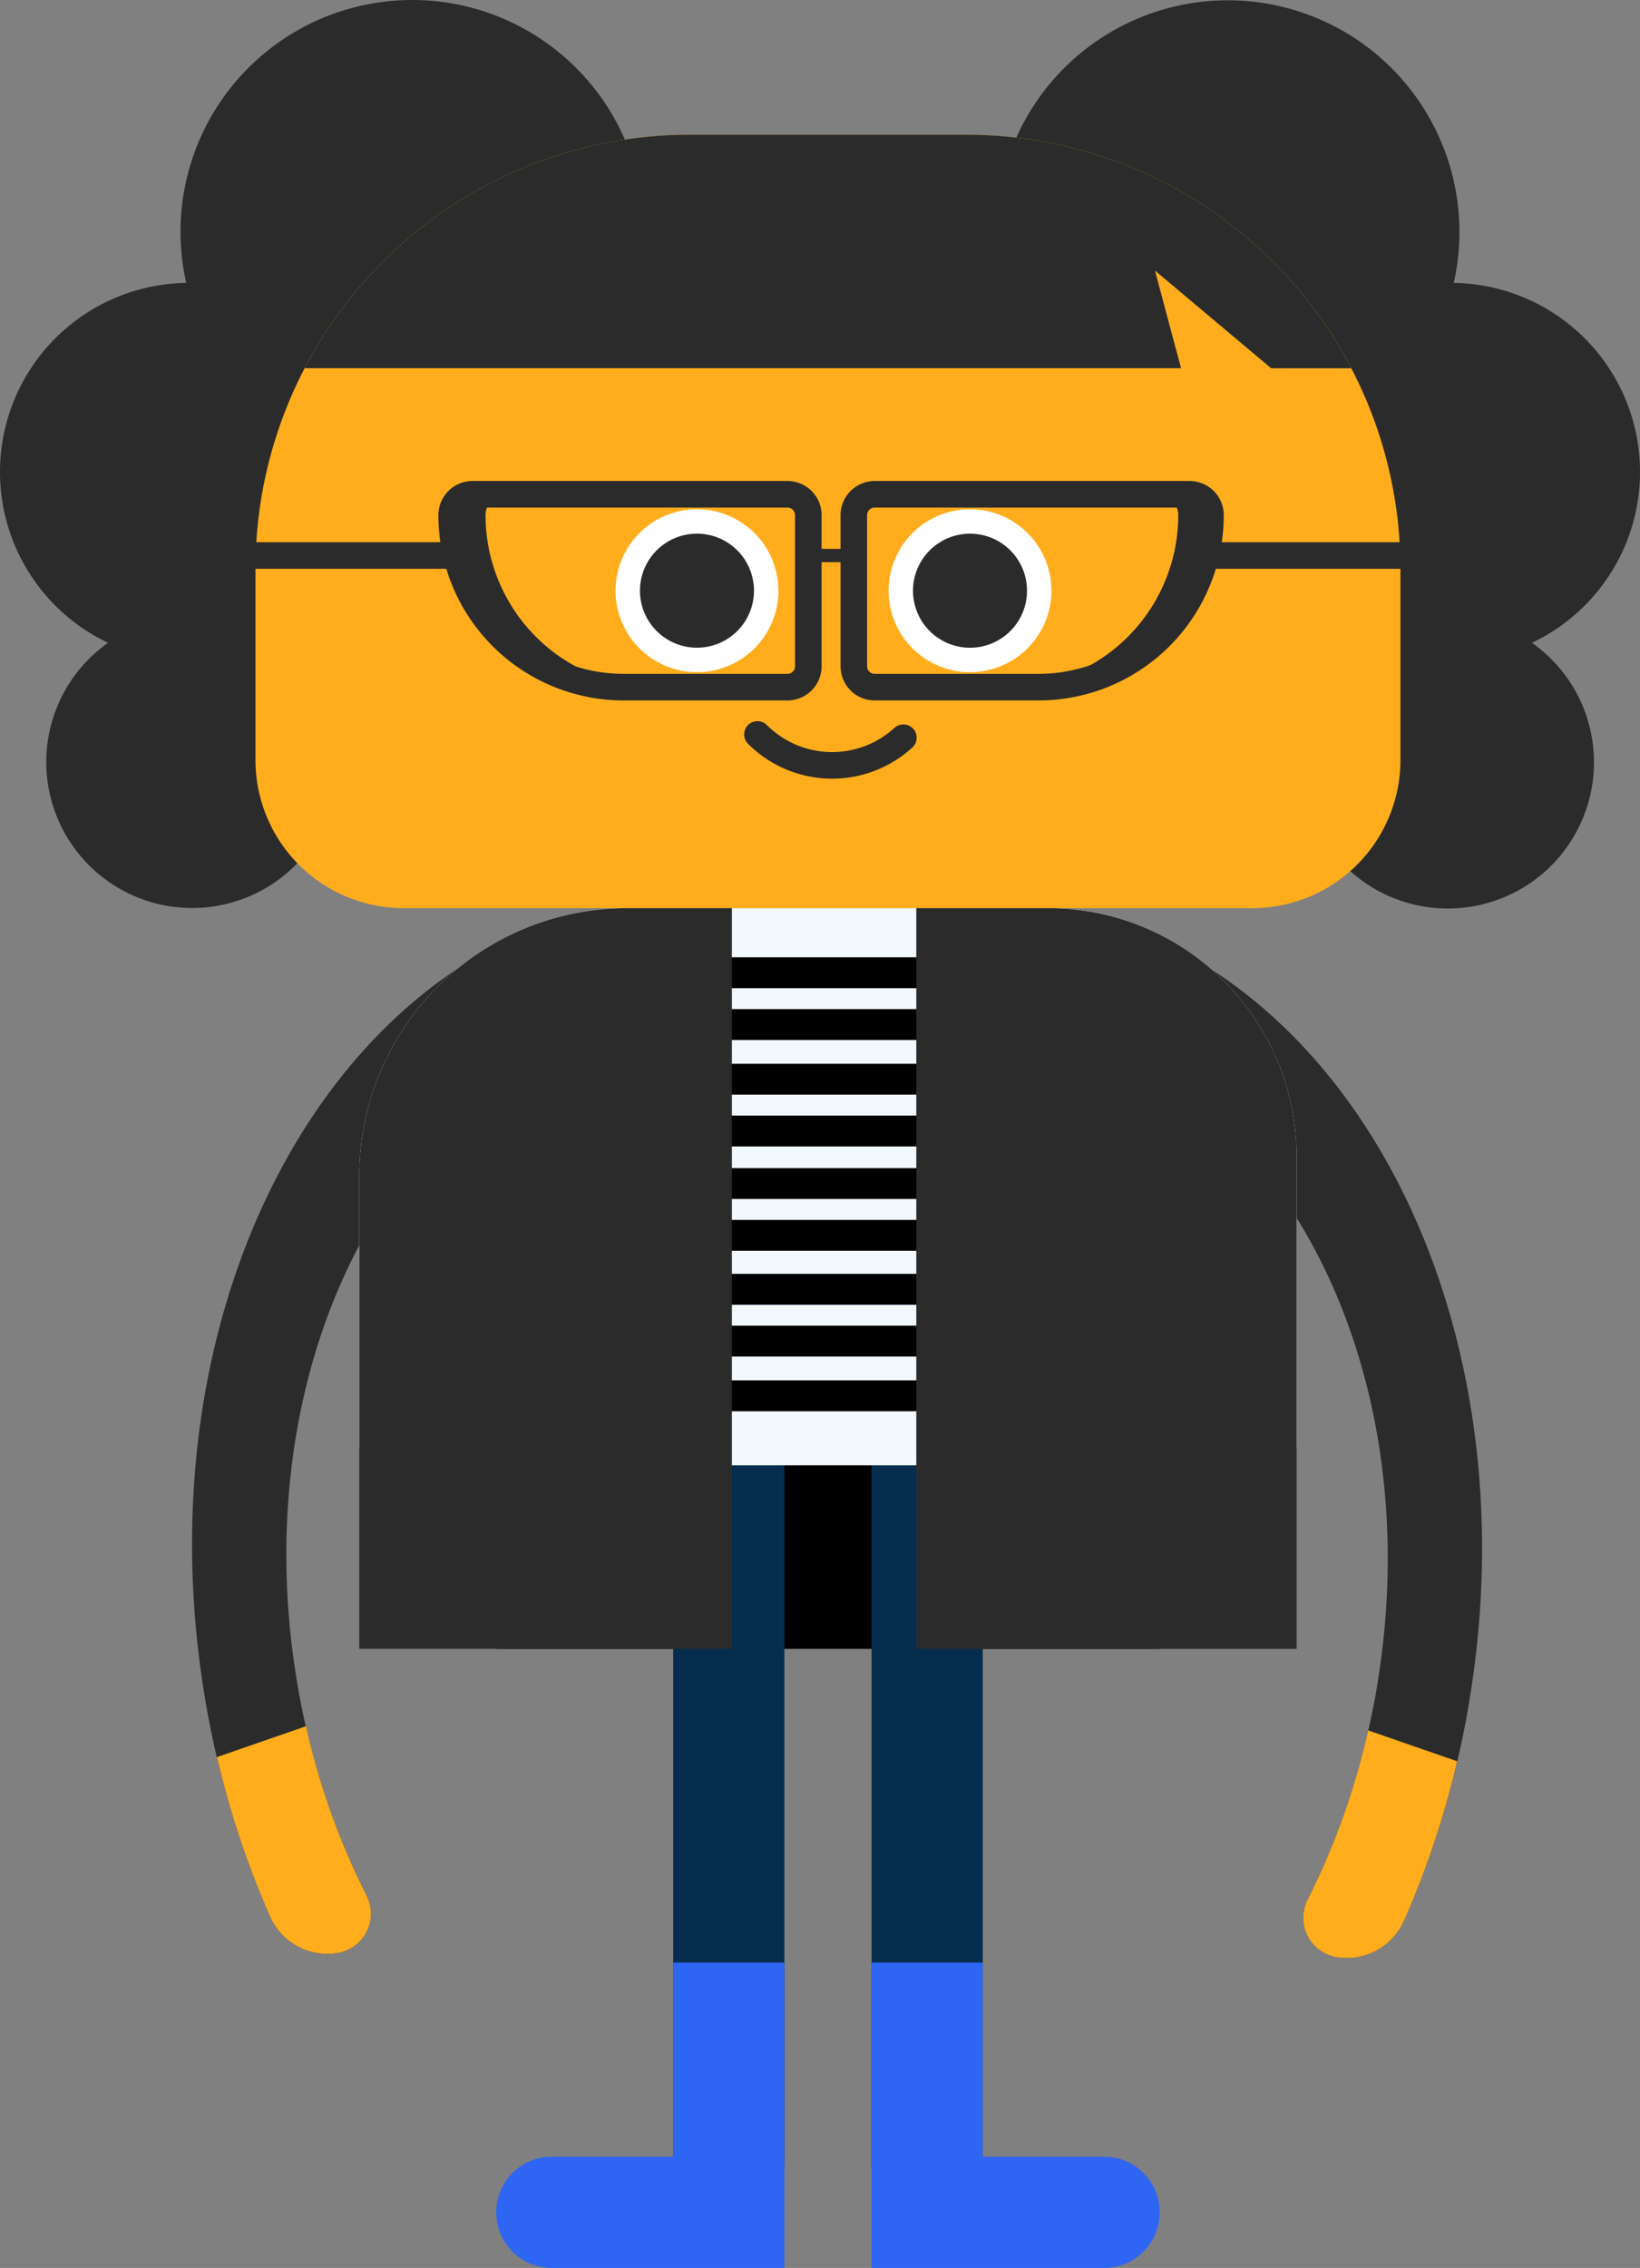 <svg id="Grupo_83603" data-name="Grupo 83603" xmlns="http://www.w3.org/2000/svg" width="123.474" height="170.688" viewBox="0 0 123.474 170.688">
  <rect x="0" y="0" width="123.474" height="170.688" fill="#808080" stroke="none"/>
  <g id="Grupo_83543" data-name="Grupo 83543" transform="translate(0 0)">
    <rect id="Rectángulo_148036" data-name="Rectángulo 148036" width="49.931" height="18.941" transform="translate(37.371 105.152)"/>
    <rect id="Rectángulo_148037" data-name="Rectángulo 148037" width="8.371" height="69.509" transform="translate(50.683 93.63)" fill="#062d4d"/>
    <rect id="Rectángulo_148038" data-name="Rectángulo 148038" width="8.371" height="69.509" transform="translate(65.62 93.63)" fill="#062d4d"/>
    <path id="Trazado_97904" data-name="Trazado 97904" d="M157.8,195.514a3,3,0,0,1-2.226-4.317,56.257,56.257,0,0,0,5.335-16.7c3.45-21.976-6.036-42.1-21.631-47.766l1.445-9.2c19.437,6.33,31.381,31.041,27.138,58.062a68.659,68.659,0,0,1-5.026,17.182A4.709,4.709,0,0,1,157.8,195.514Z" transform="translate(-57.134 -48.213)" fill="#2b2b2b"/>
    <path id="Trazado_97905" data-name="Trazado 97905" d="M35.43,194.986a3.005,3.005,0,0,0,2.227-4.317,56.241,56.241,0,0,1-5.335-16.7c-3.45-21.976,6.036-42.1,21.631-47.766L52.509,117c-19.437,6.33-31.381,31.041-27.138,58.062A68.61,68.61,0,0,0,30.4,192.245,4.708,4.708,0,0,0,35.43,194.986Z" transform="translate(-10.057 -47.996)" fill="#2b2b2b"/>
    <path id="Trazado_97906" data-name="Trazado 97906" d="M173.944,235.142a4.708,4.708,0,0,1-5.034,2.741,3,3,0,0,1-2.226-4.317,55.523,55.523,0,0,0,4.569-12.755l6.7,2.323a67.7,67.7,0,0,1-4.007,12.007" transform="translate(-68.243 -90.581)" fill="#ffad1d"/>
    <path id="Trazado_97907" data-name="Trazado 97907" d="M31.7,234.613a4.708,4.708,0,0,0,5.034,2.741,3,3,0,0,0,2.226-4.317,55.527,55.527,0,0,1-4.569-12.755l-6.7,2.323A67.7,67.7,0,0,0,31.7,234.613" transform="translate(-11.359 -90.364)" fill="#ffad1d"/>
    <path id="Trazado_97908" data-name="Trazado 97908" d="M76.668,250.434v14.615H67.529a4.185,4.185,0,0,0,0,8.371H85.039V250.434Z" transform="translate(-25.985 -102.733)" fill="#2e65f3"/>
    <path id="Trazado_97909" data-name="Trazado 97909" d="M119.632,250.434v14.615h9.139a4.185,4.185,0,0,1,0,8.371H111.261V250.434Z" transform="translate(-45.641 -102.733)" fill="#2e65f3"/>
    <path id="Trazado_97910" data-name="Trazado 97910" d="M31.038,0A17.441,17.441,0,0,0,14.022,21.292,14.228,14.228,0,0,0,8.137,48.377,10.984,10.984,0,1,0,20.6,48.24a14.226,14.226,0,0,0,7.862-12.724c0-.274-.01-.546-.025-.817A17.447,17.447,0,1,0,31.038,0" fill="#2b2b2b"/>
    <path id="Trazado_97911" data-name="Trazado 97911" d="M167.494,48.377a14.227,14.227,0,0,0-5.885-27.084A17.436,17.436,0,1,0,147.2,34.7c-.015.271-.025.543-.025.817a14.225,14.225,0,0,0,7.861,12.724,11,11,0,1,0,12.459.137" transform="translate(-52.157)" fill="#2b2b2b"/>
    <path id="Trazado_97912" data-name="Trazado 97912" d="M107.664,75.4h-63.9A11.153,11.153,0,0,1,32.614,64.25V49.871A32.681,32.681,0,0,1,65.3,17.19H86.136a32.681,32.681,0,0,1,32.681,32.681V64.25A11.153,11.153,0,0,1,107.664,75.4" transform="translate(-13.379 -7.052)" fill="#ffad1d"/>
    <path id="Trazado_97913" data-name="Trazado 97913" d="M107.678,93.967a7.951,7.951,0,0,1-10.985-.247" transform="translate(-39.665 -38.446)" fill="none" stroke="#2b2b2b" stroke-linecap="round" stroke-miterlimit="10" stroke-width="2"/>
    <path id="Trazado_97914" data-name="Trazado 97914" d="M90.839,71.116a6.129,6.129,0,1,1-6.129-6.129,6.129,6.129,0,0,1,6.129,6.129" transform="translate(-32.235 -26.659)" fill="#fff"/>
    <path id="Trazado_97915" data-name="Trazado 97915" d="M90.28,72.394A4.292,4.292,0,1,1,85.988,68.1a4.292,4.292,0,0,1,4.292,4.292" transform="translate(-33.514 -27.937)" fill="#2b2b2b"/>
    <path id="Trazado_97916" data-name="Trazado 97916" d="M125.693,71.116a6.129,6.129,0,1,1-6.129-6.129,6.129,6.129,0,0,1,6.129,6.129" transform="translate(-46.533 -26.659)" fill="#fff"/>
    <path id="Trazado_97917" data-name="Trazado 97917" d="M125.134,72.394a4.292,4.292,0,1,1-4.292-4.292,4.292,4.292,0,0,1,4.292,4.292" transform="translate(-47.811 -27.937)" fill="#2b2b2b"/>
    <path id="Trazado_97918" data-name="Trazado 97918" d="M102.911,27.417l8.747,7.348h6.032A32.67,32.67,0,0,0,88.712,17.191H67.871A32.669,32.669,0,0,0,38.894,34.764h65.98Z" transform="translate(-15.955 -7.052)" fill="#2b2b2b"/>
    <path id="Trazado_97919" data-name="Trazado 97919" d="M82.94,77.589H70.6A12.945,12.945,0,0,1,57.658,64.644a1.57,1.57,0,0,1,1.57-1.57H82.94a1.57,1.57,0,0,1,1.57,1.57V76.019A1.57,1.57,0,0,1,82.94,77.589Z" transform="translate(-23.652 -25.874)" fill="none" stroke="#2b2b2b" stroke-miterlimit="10" stroke-width="2"/>
    <path id="Trazado_97920" data-name="Trazado 97920" d="M122.91,77.589H110.572A1.57,1.57,0,0,1,109,76.019V64.644a1.57,1.57,0,0,1,1.569-1.57h23.712a1.57,1.57,0,0,1,1.57,1.57A12.945,12.945,0,0,1,122.91,77.589Z" transform="translate(-44.715 -25.874)" fill="none" stroke="#2b2b2b" stroke-miterlimit="10" stroke-width="2"/>
    <rect id="Rectángulo_148039" data-name="Rectángulo 148039" width="3.279" height="1.001" transform="translate(60.858 41.308)" fill="#2b2b2b"/>
    <line id="Línea_614" data-name="Línea 614" x1="16.582" transform="translate(17.877 41.808)" fill="none" stroke="#2b2b2b" stroke-miterlimit="10" stroke-width="2"/>
    <line id="Línea_615" data-name="Línea 615" x1="16.789" transform="translate(90.699 41.808)" fill="none" stroke="#2b2b2b" stroke-miterlimit="10" stroke-width="2"/>
    <path id="Trazado_97921" data-name="Trazado 97921" d="M60.21,64.644a1.57,1.57,0,0,1,1.57-1.57H59.228a1.57,1.57,0,0,0-1.569,1.57A12.944,12.944,0,0,0,70.6,77.589h2.551A12.945,12.945,0,0,1,60.21,64.644" transform="translate(-23.653 -25.874)" fill="#2b2b2b"/>
    <path id="Trazado_97922" data-name="Trazado 97922" d="M141.408,64.644a1.57,1.57,0,0,0-1.57-1.57h2.551a1.57,1.57,0,0,1,1.569,1.57,12.944,12.944,0,0,1-12.945,12.945h-2.551a12.945,12.945,0,0,0,12.945-12.945" transform="translate(-52.698 -25.874)" fill="#2b2b2b"/>
    <path id="Trazado_97923" data-name="Trazado 97923" d="M114.927,157.821H47.374a1.511,1.511,0,0,1-1.51-1.51V136.044a20.152,20.152,0,0,1,20.152-20.152H97.749a18.689,18.689,0,0,1,18.688,18.688v21.73a1.511,1.511,0,0,1-1.51,1.51" transform="translate(-18.814 -47.541)" fill="#f2f9fc"/>
    <rect id="Rectángulo_148040" data-name="Rectángulo 148040" width="29.245" height="2.325" transform="translate(48.078 72.045)"/>
    <rect id="Rectángulo_148041" data-name="Rectángulo 148041" width="29.245" height="2.325" transform="translate(48.078 75.944)"/>
    <rect id="Rectángulo_148042" data-name="Rectángulo 148042" width="29.245" height="2.325" transform="translate(48.078 80.059)"/>
    <rect id="Rectángulo_148043" data-name="Rectángulo 148043" width="29.245" height="2.325" transform="translate(48.078 83.958)"/>
    <rect id="Rectángulo_148044" data-name="Rectángulo 148044" width="29.245" height="2.325" transform="translate(48.078 87.911)"/>
    <rect id="Rectángulo_148045" data-name="Rectángulo 148045" width="29.245" height="2.325" transform="translate(48.078 91.81)"/>
    <rect id="Rectángulo_148046" data-name="Rectángulo 148046" width="29.245" height="2.325" transform="translate(48.078 95.871)"/>
    <rect id="Rectángulo_148047" data-name="Rectángulo 148047" width="29.245" height="2.325" transform="translate(48.078 99.77)"/>
    <rect id="Rectángulo_148048" data-name="Rectángulo 148048" width="29.245" height="2.325" transform="translate(48.078 103.886)"/>
    <path id="Trazado_97924" data-name="Trazado 97924" d="M66.016,115.892a20.152,20.152,0,0,0-20.152,20.152V156.31h0v15.322H73.917V115.892Z" transform="translate(-18.814 -47.541)" fill="#2b2b2b"/>
    <path id="Trazado_97925" data-name="Trazado 97925" d="M126.918,115.892H116.97v55.742h28.636V134.58a18.689,18.689,0,0,0-18.688-18.688" transform="translate(-47.983 -47.541)" fill="#2b2b2b"/>
  </g>
</svg>
